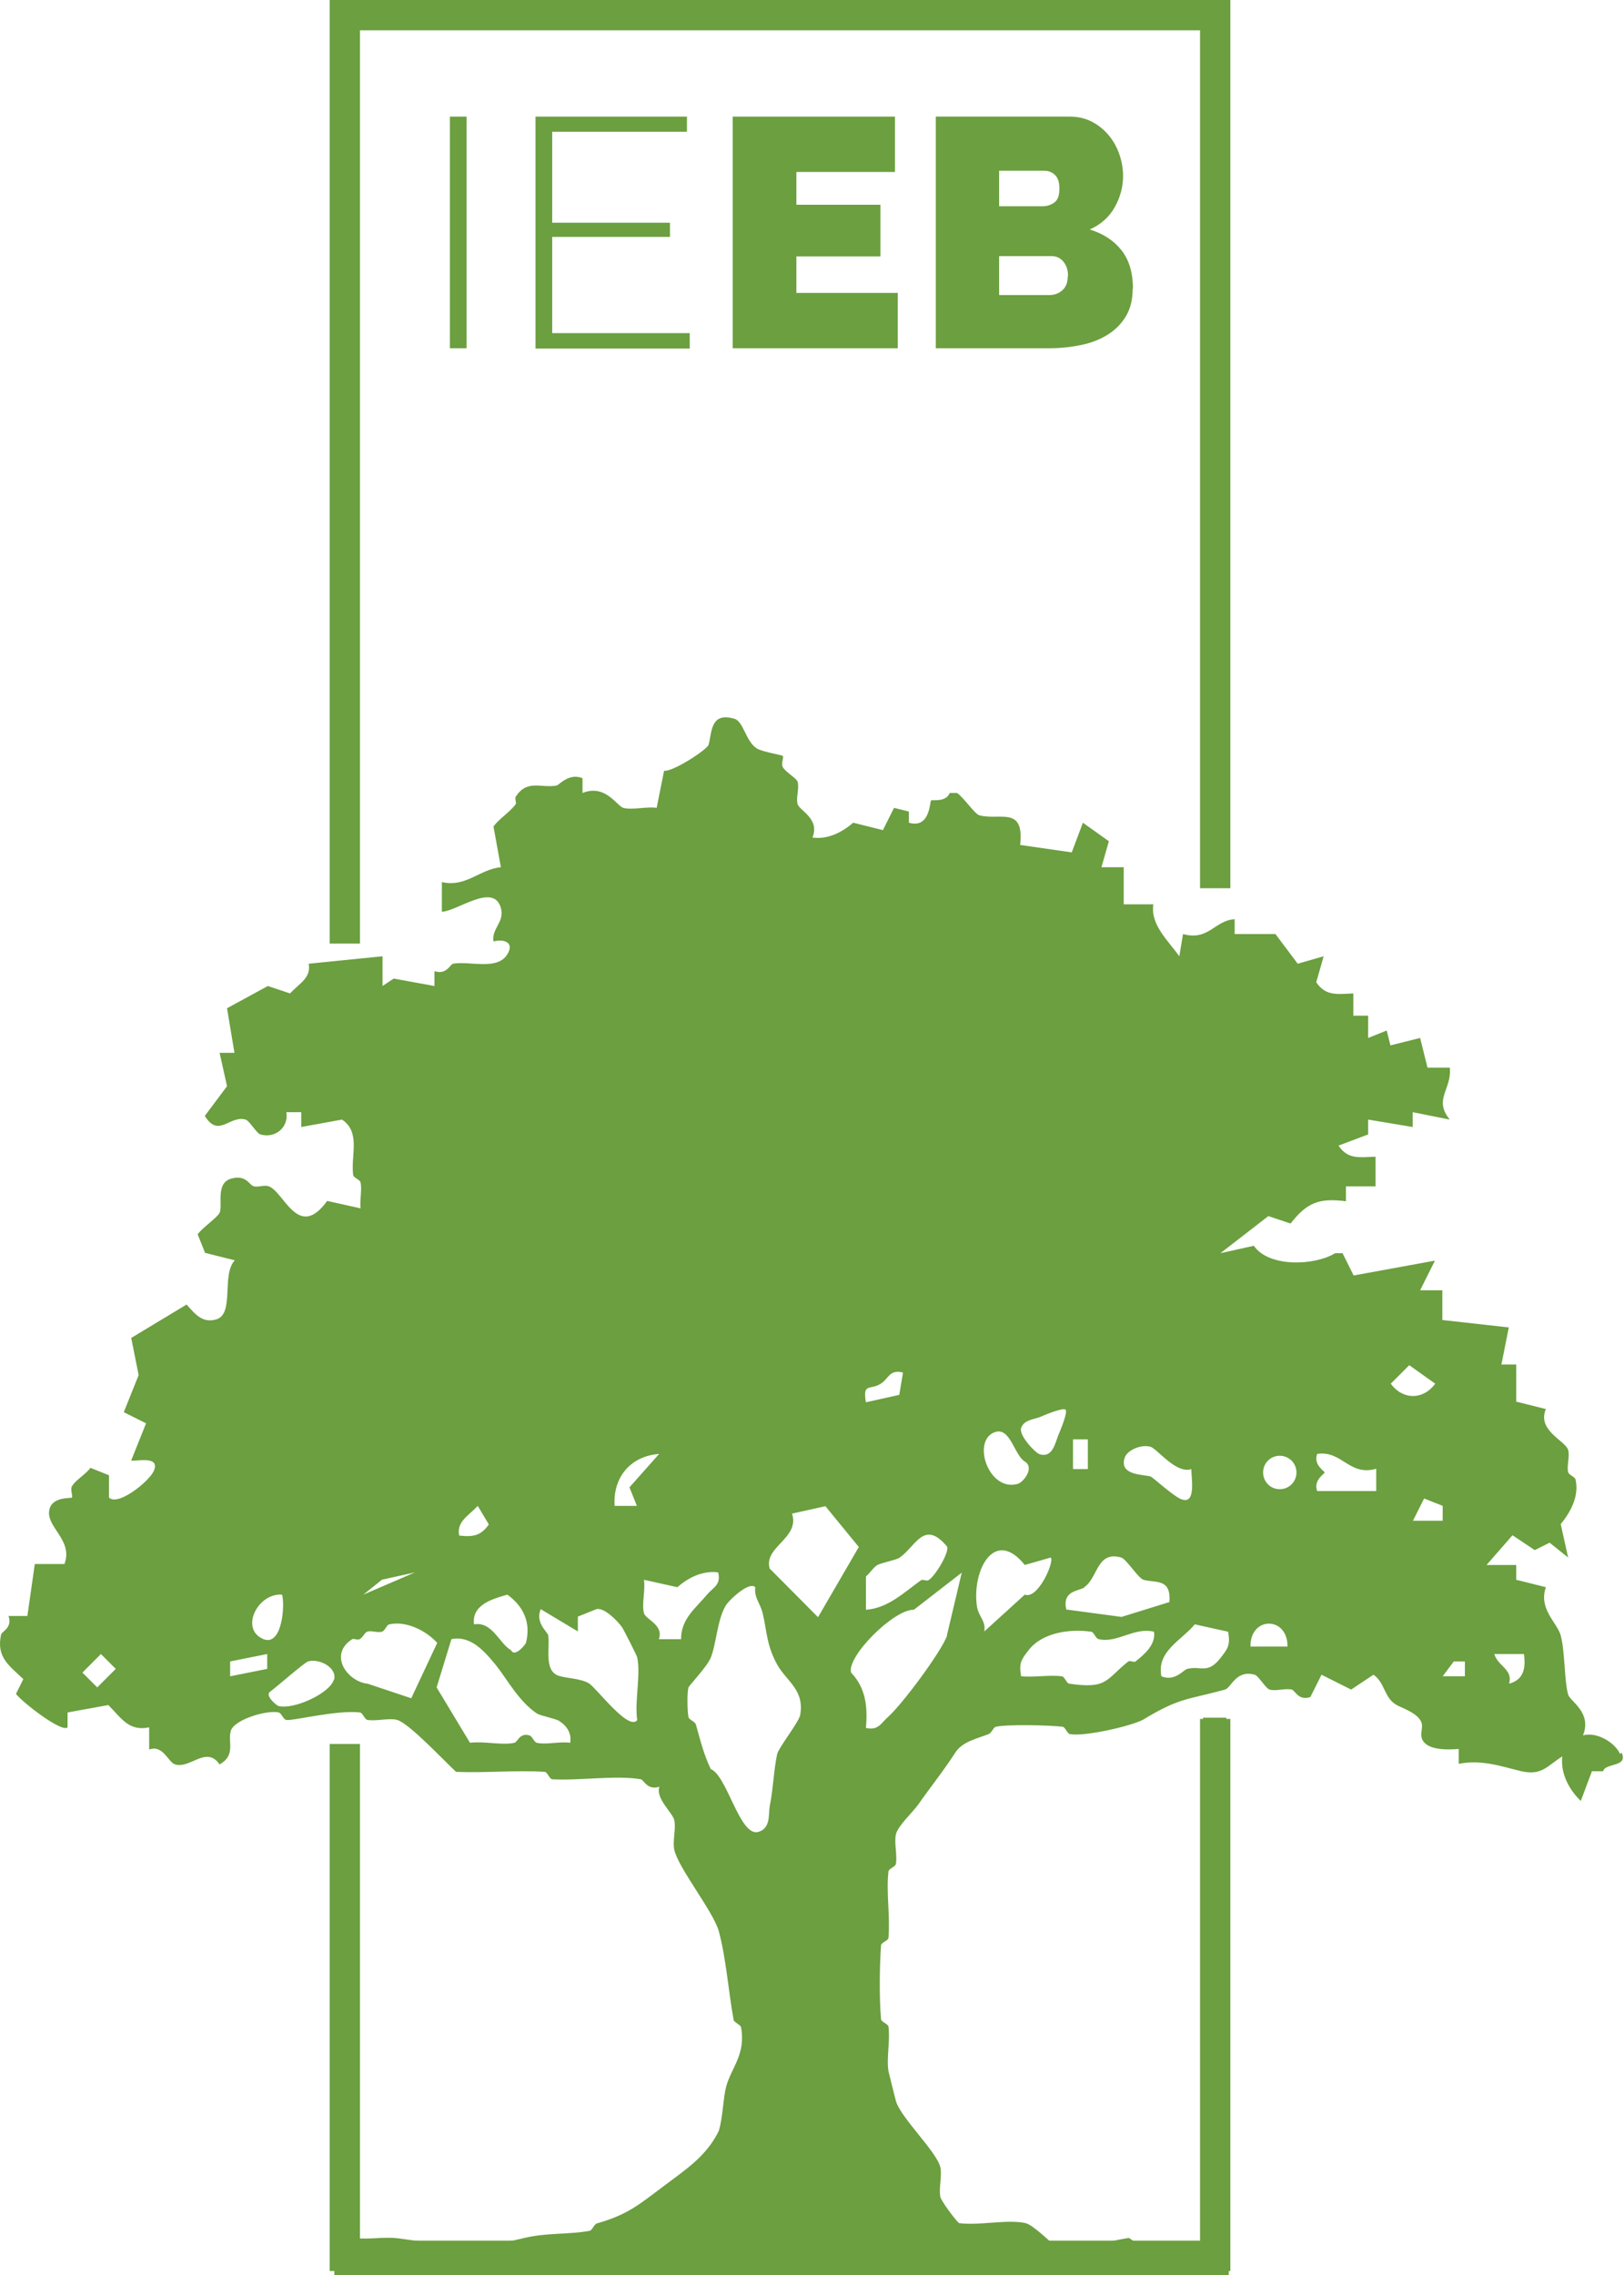 <svg width="35" height="49" viewBox="0 0 35 49" fill="none" xmlns="http://www.w3.org/2000/svg">
<path d="M34.915 37.777C34.795 37.517 34.403 37.297 34.116 37.377C34.316 36.884 33.836 36.644 33.796 36.498C33.71 36.191 33.73 35.572 33.636 35.225C33.563 34.952 33.15 34.653 33.317 34.186L32.677 34.026V33.707H32.038L32.597 33.067L33.077 33.387L33.397 33.227L33.796 33.547L33.636 32.827C33.856 32.561 34.036 32.215 33.956 31.868C33.943 31.808 33.81 31.768 33.796 31.708C33.763 31.568 33.836 31.362 33.796 31.229C33.743 31.035 33.117 30.809 33.317 30.349L32.677 30.189V29.39H32.358L32.517 28.591L31.085 28.431V27.791H30.606L30.925 27.152L29.173 27.472L28.934 26.992H28.774C28.341 27.259 27.348 27.305 27.022 26.832L26.302 26.992L27.335 26.193L27.814 26.353C28.168 25.9 28.427 25.8 29.007 25.873V25.553H29.646V24.914C29.32 24.921 29.053 24.987 28.847 24.674L29.486 24.434V24.114L30.446 24.274V23.955L31.245 24.114C30.885 23.675 31.298 23.455 31.245 22.995H30.765L30.606 22.356L29.966 22.516L29.886 22.196L29.486 22.356V21.876H29.167V21.397C28.827 21.41 28.574 21.463 28.367 21.157L28.527 20.597L27.968 20.757L27.488 20.118H26.609V19.798C26.176 19.825 26.049 20.271 25.496 20.118L25.416 20.597C25.17 20.251 24.79 19.918 24.857 19.478H24.218V18.679H23.738L23.898 18.119L23.338 17.72L23.098 18.359L21.986 18.199C22.079 17.347 21.546 17.68 21.107 17.56C21.007 17.533 20.767 17.174 20.627 17.08H20.467C20.387 17.287 20.087 17.22 20.067 17.24C20.034 17.273 20.047 17.853 19.588 17.72V17.48L19.268 17.4L19.028 17.88L18.389 17.72C18.136 17.933 17.836 18.086 17.51 18.039C17.676 17.633 17.23 17.46 17.19 17.32C17.15 17.187 17.23 16.98 17.19 16.84C17.17 16.761 16.93 16.634 16.87 16.521C16.83 16.447 16.897 16.314 16.87 16.281C16.85 16.261 16.43 16.194 16.311 16.121C16.071 15.968 16.024 15.541 15.831 15.482C15.298 15.322 15.345 15.795 15.271 16.041C15.245 16.141 14.505 16.627 14.312 16.601L14.152 17.4C13.932 17.367 13.619 17.453 13.433 17.4C13.293 17.36 13.047 16.88 12.554 17.08V16.761C12.261 16.641 12.054 16.907 11.994 16.92C11.654 16.98 11.361 16.78 11.115 17.16C11.088 17.2 11.135 17.287 11.115 17.32C10.995 17.486 10.768 17.626 10.635 17.8L10.795 18.679C10.342 18.719 10.042 19.119 9.523 18.999V19.638C9.856 19.625 10.642 18.999 10.795 19.558C10.882 19.858 10.589 19.998 10.635 20.278C10.828 20.224 11.075 20.278 10.955 20.517C10.755 20.924 10.142 20.691 9.763 20.757C9.703 20.77 9.623 21.004 9.363 20.917V21.237L8.484 21.077L8.244 21.237V20.597L6.652 20.757C6.712 21.064 6.445 21.183 6.252 21.397L5.773 21.237L4.893 21.716L5.053 22.676H4.733L4.893 23.395L4.414 24.035C4.713 24.521 4.947 24.015 5.293 24.114C5.38 24.141 5.526 24.408 5.613 24.434C5.932 24.527 6.225 24.281 6.172 23.955H6.492V24.274L7.371 24.114C7.778 24.388 7.558 24.874 7.611 25.307C7.618 25.367 7.758 25.407 7.771 25.467C7.804 25.627 7.751 25.846 7.771 26.026L7.051 25.866C6.419 26.739 6.119 25.646 5.779 25.547C5.679 25.52 5.553 25.58 5.459 25.547C5.373 25.52 5.3 25.294 4.98 25.387C4.653 25.48 4.793 25.92 4.74 26.106C4.713 26.206 4.354 26.446 4.26 26.586L4.42 26.985L5.06 27.145C4.767 27.458 5.06 28.304 4.66 28.418C4.36 28.504 4.207 28.304 4.021 28.098L2.828 28.817L2.988 29.617L2.668 30.416L3.148 30.656L2.828 31.455C2.868 31.495 3.488 31.322 3.308 31.695C3.201 31.915 2.542 32.448 2.349 32.255V31.775L1.949 31.615C1.849 31.755 1.623 31.881 1.549 32.015C1.509 32.088 1.576 32.221 1.549 32.255C1.529 32.275 1.143 32.234 1.07 32.494C0.956 32.881 1.589 33.154 1.389 33.687H0.75L0.59 34.806H0.184C0.27 35.066 0.044 35.132 0.024 35.205C-0.083 35.685 0.184 35.865 0.503 36.165L0.344 36.484C0.503 36.684 1.336 37.324 1.456 37.204V36.884L2.335 36.724C2.615 37.004 2.775 37.297 3.215 37.204V37.683C3.514 37.57 3.628 37.963 3.774 38.003C4.101 38.103 4.447 37.59 4.733 38.003C5.086 37.803 4.907 37.53 4.973 37.284C5.04 37.037 5.759 36.824 6.006 36.884C6.066 36.897 6.099 37.024 6.166 37.044C6.272 37.077 7.258 36.824 7.758 36.884C7.818 36.891 7.857 37.031 7.917 37.044C8.111 37.077 8.384 36.997 8.557 37.044C8.817 37.117 9.549 37.903 9.829 38.163C10.462 38.19 11.108 38.123 11.741 38.163C11.794 38.163 11.841 38.316 11.901 38.323C12.494 38.356 13.28 38.23 13.813 38.323C13.873 38.336 13.953 38.569 14.212 38.483C14.119 38.729 14.499 39.049 14.532 39.202C14.572 39.389 14.492 39.655 14.532 39.842C14.619 40.235 15.371 41.167 15.491 41.593C15.651 42.186 15.698 42.892 15.811 43.505C15.824 43.565 15.957 43.605 15.971 43.665C16.077 44.245 15.764 44.531 15.651 44.938C15.585 45.184 15.578 45.617 15.491 45.897C15.225 46.443 14.778 46.729 14.299 47.089C13.759 47.495 13.52 47.702 12.867 47.888C12.8 47.908 12.767 48.035 12.707 48.048C12.241 48.135 11.788 48.082 11.275 48.208C10.176 48.481 9.616 48.348 8.564 48.208C8.29 48.175 7.971 48.235 7.684 48.208V48.142H7.205V49.001H26.482V48.355H26.003L24.81 48.521L24.331 48.202C23.891 48.261 23.218 48.495 22.739 48.361C22.685 48.348 22.279 47.922 22.099 47.882C21.706 47.795 21.1 47.942 20.667 47.882C20.554 47.775 20.287 47.402 20.267 47.322C20.227 47.136 20.307 46.869 20.267 46.683C20.194 46.35 19.408 45.61 19.308 45.251C19.275 45.117 19.155 44.651 19.148 44.611C19.102 44.318 19.188 43.958 19.148 43.652C19.142 43.592 18.995 43.552 18.988 43.492C18.948 43.032 18.955 42.36 18.988 41.9C18.988 41.84 19.142 41.8 19.148 41.74C19.188 41.281 19.095 40.754 19.148 40.308C19.155 40.248 19.295 40.208 19.308 40.148C19.341 39.955 19.268 39.695 19.308 39.509C19.348 39.329 19.681 39.022 19.788 38.869C20.034 38.516 20.354 38.116 20.587 37.75C20.74 37.51 21.053 37.45 21.306 37.35C21.373 37.324 21.406 37.204 21.466 37.191C21.713 37.137 22.612 37.157 22.898 37.191C22.959 37.197 22.998 37.337 23.058 37.35C23.372 37.41 24.417 37.17 24.65 37.031C25.43 36.558 25.603 36.611 26.402 36.391C26.536 36.351 26.636 35.958 27.042 36.071C27.128 36.098 27.275 36.364 27.362 36.391C27.495 36.431 27.695 36.358 27.841 36.391C27.914 36.411 27.981 36.638 28.241 36.551L28.481 36.071L29.12 36.391L29.6 36.071C29.846 36.238 29.826 36.551 30.079 36.711C30.179 36.778 30.572 36.891 30.639 37.111C30.666 37.21 30.612 37.33 30.639 37.43C30.719 37.703 31.178 37.69 31.438 37.67V37.99C31.951 37.89 32.384 38.056 32.791 38.15C33.23 38.25 33.35 38.03 33.67 37.83C33.63 38.183 33.803 38.536 34.069 38.789L34.309 38.15H34.549C34.596 37.963 35.095 38.07 34.949 37.75L34.915 37.777ZM2.096 36.344L1.776 36.025L2.175 35.625L2.495 35.945L2.096 36.344ZM20.414 33.314C20.454 33.447 20.161 33.94 20.014 34.033C19.974 34.06 19.888 34.013 19.854 34.033C19.488 34.293 19.142 34.639 18.662 34.672V33.953C18.749 33.886 18.815 33.767 18.902 33.713C18.968 33.667 19.315 33.6 19.381 33.553C19.734 33.32 19.908 32.708 20.414 33.314ZM18.982 29.803C19.142 29.71 19.168 29.483 19.461 29.563L19.381 30.043L18.662 30.203C18.589 29.776 18.749 29.95 18.982 29.803ZM10.935 34.346C11.281 34.599 11.448 34.946 11.335 35.385C11.321 35.425 11.095 35.705 11.015 35.545C10.755 35.392 10.609 34.919 10.216 34.986C10.162 34.566 10.609 34.439 10.935 34.346ZM10.296 32.434L10.535 32.834C10.362 33.081 10.196 33.107 9.896 33.074C9.836 32.767 10.102 32.648 10.296 32.434ZM8.224 34.026L8.943 33.867L7.831 34.346L8.23 34.026H8.224ZM6.079 34.346C6.146 34.573 6.079 35.465 5.679 35.305C5.16 35.092 5.553 34.306 6.079 34.346ZM5.759 35.945L4.96 36.105V35.785L5.759 35.625V35.945ZM7.191 36.185C7.105 36.471 6.332 36.831 5.999 36.744C5.959 36.731 5.679 36.504 5.839 36.424C5.986 36.311 6.559 35.812 6.638 35.785C6.885 35.712 7.278 35.925 7.198 36.185H7.191ZM7.911 36.264C7.471 36.205 7.078 35.632 7.591 35.305C7.624 35.285 7.698 35.332 7.751 35.305C7.818 35.272 7.851 35.172 7.911 35.145C7.997 35.112 8.124 35.172 8.23 35.145C8.297 35.126 8.33 34.999 8.39 34.986C8.743 34.906 9.176 35.112 9.423 35.385L8.863 36.578L7.904 36.258L7.911 36.264ZM12.287 37.537C12.061 37.504 11.774 37.584 11.568 37.537C11.508 37.523 11.475 37.397 11.408 37.377C11.195 37.317 11.155 37.523 11.088 37.537C10.822 37.597 10.429 37.497 10.129 37.537L9.41 36.344L9.729 35.305C10.142 35.219 10.442 35.565 10.688 35.865C10.928 36.165 11.175 36.638 11.568 36.904C11.634 36.951 11.974 37.017 12.047 37.064C12.214 37.17 12.327 37.33 12.287 37.544V37.537ZM13.726 37.057C13.533 37.27 12.86 36.364 12.694 36.258C12.514 36.151 12.234 36.151 12.054 36.098C11.708 35.998 11.861 35.478 11.814 35.219C11.801 35.152 11.528 34.946 11.654 34.659L12.454 35.139V34.819L12.853 34.659C13.02 34.613 13.326 34.926 13.413 35.059C13.44 35.099 13.726 35.658 13.733 35.698C13.813 36.071 13.673 36.644 13.733 37.051L13.726 37.057ZM13.566 32.035L13.726 32.434H13.246C13.206 31.822 13.586 31.362 14.206 31.315L13.566 32.035ZM14.199 35.305C14.312 34.999 13.912 34.879 13.879 34.746C13.826 34.559 13.912 34.246 13.879 34.026L14.599 34.186C14.825 33.986 15.145 33.82 15.478 33.867C15.544 34.14 15.371 34.186 15.238 34.346C14.998 34.633 14.672 34.872 14.679 35.305H14.199ZM17.23 36.977C17.197 37.111 16.784 37.643 16.75 37.777C16.677 38.103 16.664 38.536 16.59 38.896C16.557 39.069 16.617 39.369 16.351 39.455C15.944 39.582 15.678 38.25 15.318 38.103C15.165 37.783 15.092 37.477 14.998 37.144C14.978 37.077 14.852 37.044 14.838 36.984C14.812 36.851 14.805 36.458 14.838 36.344C14.852 36.304 15.238 35.898 15.318 35.705C15.438 35.405 15.458 34.892 15.638 34.586C15.718 34.453 16.151 34.053 16.277 34.186C16.251 34.413 16.377 34.513 16.437 34.746C16.53 35.132 16.517 35.439 16.757 35.865C16.963 36.225 17.363 36.411 17.236 36.984L17.23 36.977ZM16.59 33.793C16.444 33.314 17.243 33.14 17.07 32.601L17.789 32.441L18.509 33.32L17.63 34.832L16.597 33.793H16.59ZM20.414 35.225C20.274 35.598 19.435 36.718 19.142 36.977C18.982 37.117 18.935 37.277 18.662 37.217C18.702 36.771 18.662 36.358 18.342 36.025C18.242 35.685 19.262 34.659 19.695 34.672L20.727 33.873L20.407 35.225H20.414ZM24.237 31.402C24.291 31.229 24.604 31.102 24.797 31.162C24.937 31.202 25.35 31.755 25.676 31.642C25.67 31.815 25.796 32.448 25.436 32.281C25.25 32.194 24.844 31.815 24.797 31.802C24.644 31.755 24.117 31.782 24.237 31.402ZM23.125 31.002H23.445V31.642H23.125V31.002ZM23.365 34.186C23.665 33.993 23.631 33.394 24.164 33.547C24.277 33.58 24.53 33.993 24.644 34.026C24.904 34.1 25.243 33.986 25.203 34.506L24.171 34.826L22.979 34.666C22.892 34.253 23.238 34.279 23.378 34.186H23.365ZM22.406 30.523C22.519 30.476 22.912 30.309 22.965 30.363C23.018 30.416 22.852 30.809 22.805 30.922C22.739 31.089 22.679 31.409 22.406 31.322C22.306 31.289 21.959 30.916 22.006 30.762C22.059 30.582 22.292 30.569 22.406 30.523ZM21.453 30.842C21.779 30.742 21.866 31.362 22.093 31.482C22.299 31.622 22.053 31.928 21.933 31.961C21.3 32.141 20.927 31.009 21.453 30.842ZM21.213 35.145C21.253 34.899 21.087 34.832 21.053 34.586C20.947 33.82 21.433 32.894 22.086 33.707L22.645 33.547C22.732 33.633 22.366 34.459 22.086 34.346L21.207 35.145H21.213ZM24.477 35.785C24.444 35.812 24.351 35.758 24.317 35.785C23.824 36.178 23.871 36.384 23.045 36.264C22.985 36.258 22.945 36.111 22.885 36.105C22.612 36.071 22.292 36.131 22.006 36.105C21.959 35.818 22.006 35.752 22.166 35.545C22.459 35.159 23.065 35.079 23.518 35.145C23.578 35.152 23.611 35.292 23.678 35.305C24.078 35.399 24.444 35.039 24.87 35.145C24.917 35.412 24.664 35.638 24.471 35.785H24.477ZM26.309 35.705C26.023 36.071 25.883 35.871 25.59 35.945C25.503 35.965 25.323 36.225 25.03 36.105C24.924 35.565 25.456 35.339 25.75 34.986L26.469 35.145C26.516 35.432 26.469 35.498 26.309 35.705ZM26.949 35.465C26.942 34.806 27.755 34.806 27.748 35.465H26.949ZM27.581 32.075C27.381 32.075 27.222 31.915 27.222 31.715C27.222 31.515 27.381 31.355 27.581 31.355C27.781 31.355 27.941 31.515 27.941 31.715C27.941 31.915 27.781 32.075 27.581 32.075ZM29.66 32.115H28.387C28.301 31.875 28.547 31.748 28.547 31.715C28.547 31.682 28.301 31.555 28.387 31.315C28.927 31.235 29.073 31.802 29.66 31.635V32.115ZM29.973 29.803L30.372 29.404L30.932 29.803C30.672 30.156 30.233 30.156 29.973 29.803ZM30.452 32.754L30.692 32.275L31.092 32.434V32.754H30.452ZM31.571 36.105H31.092L31.332 35.785H31.571V36.105ZM32.524 36.264C32.611 35.952 32.284 35.892 32.204 35.625H32.844C32.884 35.925 32.844 36.178 32.524 36.264Z" fill="#6B9F3F"/>
<path d="M25.863 19.131H26.516V0H7.105V20.323H7.758V0.653H25.863V19.131Z" fill="#6B9F3F"/>
<path d="M25.863 37.023V48.261H7.758V37.563H7.105V48.914H26.516V37.023H25.863Z" fill="#6B9F3F"/>
<path d="M9.696 7.501V2.512H10.056V7.501H9.696Z" fill="#6B9F3F"/>
<path d="M14.865 7.181V7.508H11.541V2.512H14.805V2.838H11.901V4.797H14.439V5.103H11.901V7.175H14.865V7.181Z" fill="#6B9F3F"/>
<path d="M19.348 6.309V7.501H15.791V2.512H19.288V3.704H17.163V4.41H18.975V5.523H17.163V6.309H19.348Z" fill="#6B9F3F"/>
<path d="M24.411 6.222C24.411 6.449 24.364 6.642 24.271 6.802C24.177 6.961 24.051 7.095 23.884 7.201C23.718 7.308 23.531 7.381 23.312 7.428C23.092 7.474 22.865 7.501 22.619 7.501H20.168V2.512H23.065C23.238 2.512 23.398 2.552 23.538 2.625C23.678 2.698 23.798 2.798 23.898 2.918C23.998 3.038 24.071 3.171 24.124 3.324C24.177 3.478 24.204 3.631 24.204 3.791C24.204 4.024 24.144 4.25 24.024 4.463C23.904 4.677 23.725 4.836 23.485 4.943C23.771 5.03 23.998 5.176 24.164 5.383C24.331 5.589 24.417 5.869 24.417 6.222H24.411ZM21.533 3.677V4.443H22.466C22.559 4.443 22.645 4.417 22.719 4.364C22.799 4.31 22.832 4.21 22.832 4.057C22.832 3.924 22.799 3.824 22.732 3.764C22.665 3.704 22.592 3.677 22.499 3.677H21.52H21.533ZM23.018 5.942C23.018 5.822 22.985 5.716 22.919 5.636C22.852 5.556 22.765 5.516 22.665 5.516H21.533V6.355H22.612C22.725 6.355 22.819 6.322 22.899 6.249C22.979 6.175 23.012 6.075 23.012 5.949L23.018 5.942Z" fill="#6B9F3F"/>
<path d="M25.929 36.996V48.3H7.678V37.596H7.178V48.8H26.429V36.996H25.929Z" fill="#6B9F3F"/>
</svg>